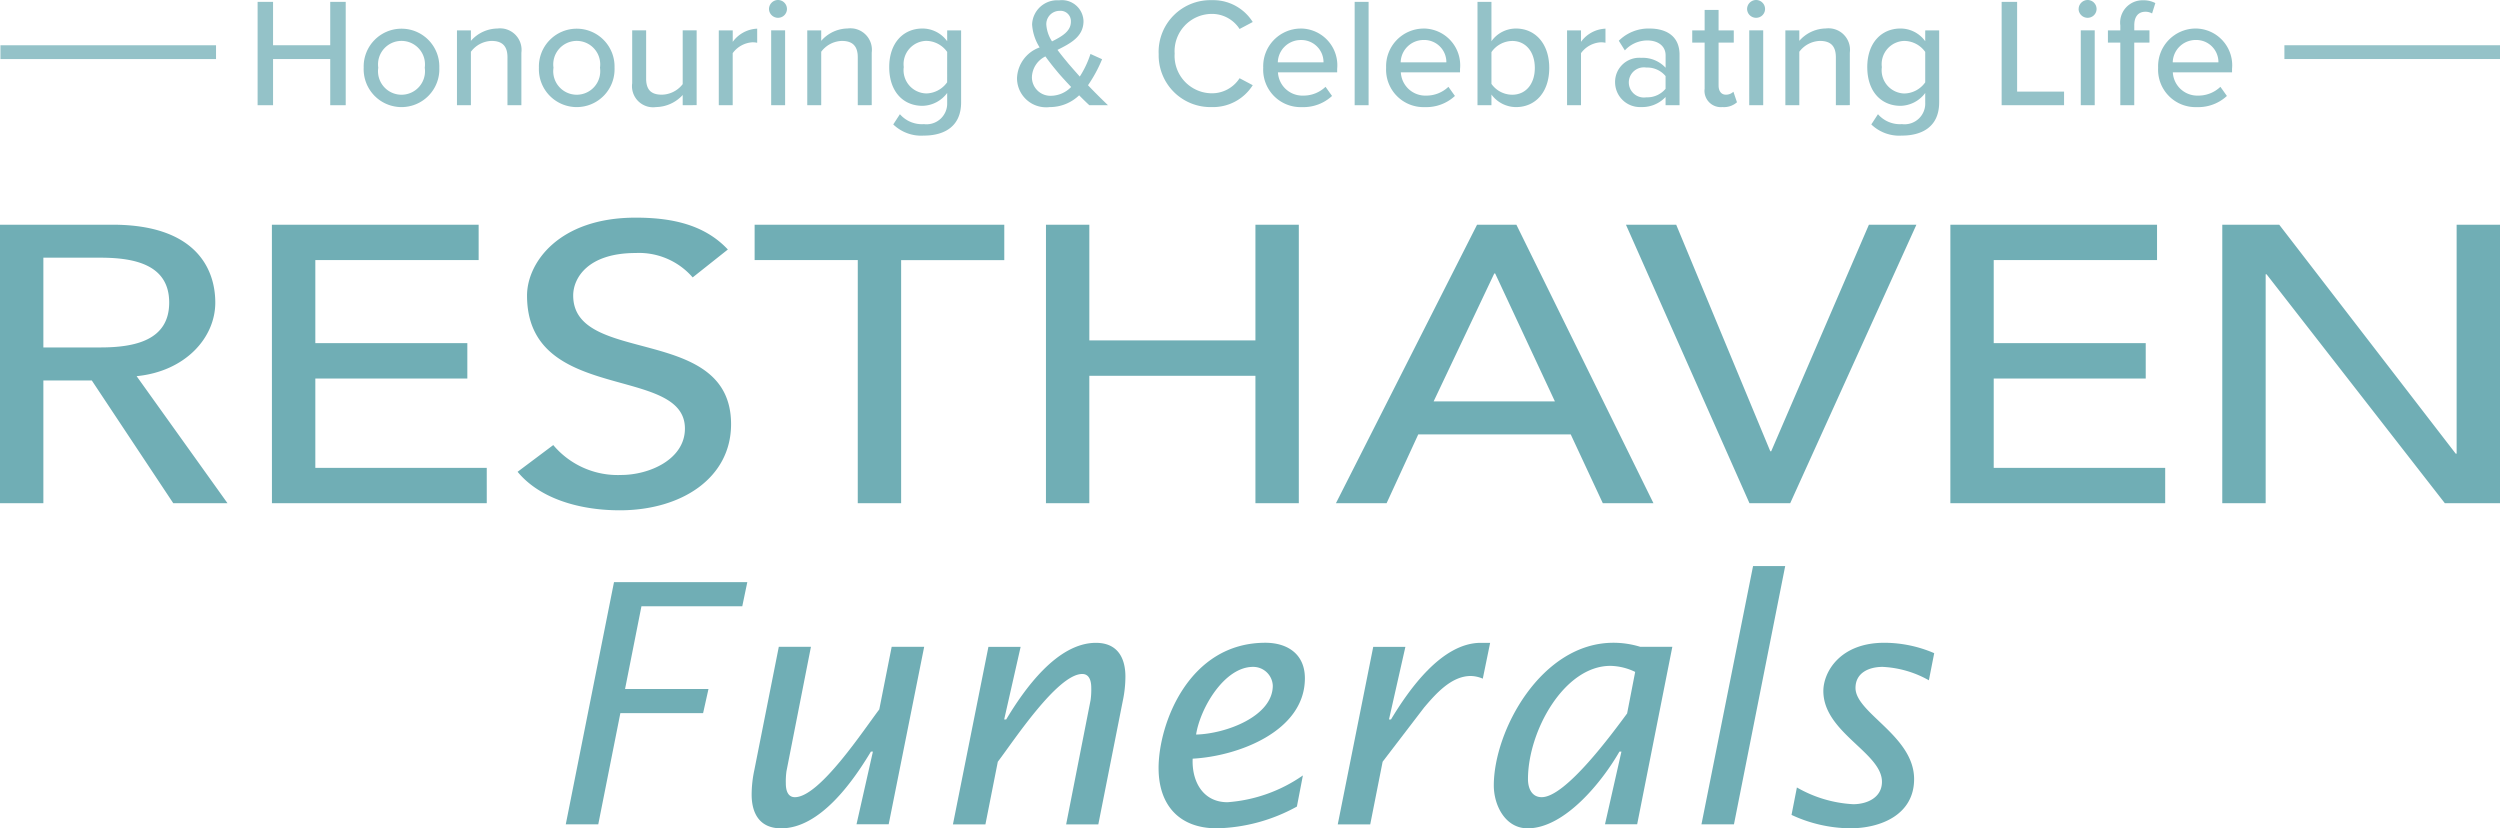 <?xml version="1.0" encoding="UTF-8"?>
<svg xmlns="http://www.w3.org/2000/svg" xmlns:xlink="http://www.w3.org/1999/xlink" id="Resthaven_footer_tagline_logo" data-name="Resthaven footer tagline logo" width="199" height="65.936" viewBox="0 0 199 65.936">
  <defs>
    <clipPath id="clip-path">
      <rect id="Rectangle_540" data-name="Rectangle 540" width="199" height="65.936" fill="none"></rect>
    </clipPath>
    <clipPath id="clip-path-3">
      <rect id="Rectangle_538" data-name="Rectangle 538" width="198.965" height="10.792" fill="none"></rect>
    </clipPath>
  </defs>
  <g id="Groupe_1036" data-name="Groupe 1036" clip-path="url(#clip-path)">
    <g id="Groupe_1035" data-name="Groupe 1035">
      <g id="Groupe_1034" data-name="Groupe 1034" clip-path="url(#clip-path)">
        <path id="Tracé_22828" data-name="Tracé 22828" d="M176.893,56.444h3.454V38.219h.07L194.61,56.444H199V34.277h-3.452V52.5h-.073L181.428,34.277h-4.534Zm-21.644,0h17.1V53.63H158.7V46.517h12.1V43.7H158.7v-6.61h13V34.277H155.25Zm-15.991,0H142.5l10.045-22.166h-3.781L140.987,52.31h-.072l-7.489-18.033h-4Zm-25.14-8.107,4.826-10.181h.071l4.754,10.181Zm-7.778,8.107h4.033l2.521-5.48h12.135l2.555,5.48h4.032l-10.91-22.166h-3.133Zm-23.082,0h3.452V46.3H99.932V56.444h3.454V34.277H99.932v9.206H86.711V34.277H83.259Zm-14.98,0H71.73V37.092h8.211V34.277H60.068v2.815h8.211ZM41.2,53.943c1.728,2.1,4.858,3.065,8.137,3.065,4.9,0,8.856-2.563,8.856-6.855,0-7.987-12.567-4.636-12.567-10.243,0-1.377,1.153-3.382,4.972-3.382a5.649,5.649,0,0,1,4.539,1.942l2.8-2.222c-1.907-2.033-4.57-2.535-7.344-2.535-6.122,0-8.641,3.6-8.641,6.2,0,8.645,12.568,5.482,12.568,10.588,0,2.443-2.81,3.695-5.081,3.695a6.7,6.7,0,0,1-5.4-2.381Zm-19.554,2.5h17.1V53.63H25.1V46.517H37.2V43.7H25.1v-6.61h13V34.277H21.643ZM3.452,36.9H7.993c2.737,0,5.475.564,5.475,3.572s-2.738,3.572-5.475,3.572H3.452ZM0,56.444H3.452v-9.77H7.308l6.485,9.77H18.11L10.874,46.33c3.853-.375,6.263-3.035,6.263-5.855,0-2.788-1.654-6.2-8.173-6.2H0Z" transform="translate(0 -16.388)" fill="#70aeb5"></path>
        <path id="Tracé_22829" data-name="Tracé 22829" d="M91.479,90.176H102.09l-.4,1.919H93.664l-1.305,6.586H99l-.428,1.921H91.986l-1.759,8.851H87.641Z" transform="translate(-42.605 -43.837)" fill="#70aeb5"></path>
        <path id="Tracé_22830" data-name="Tracé 22830" d="M126.084,108.536h-.16c-1.439,2.4-4.053,6.106-7.145,6.106-1.679,0-2.347-1.147-2.347-2.694a9.45,9.45,0,0,1,.214-1.946l1.948-9.811h2.558l-1.946,9.891a5.95,5.95,0,0,0-.053.987c0,.507.134,1.093.721,1.093,1.971,0,5.492-5.386,6.718-6.986l.987-4.986h2.587l-2.826,14.13h-2.561Z" transform="translate(-56.601 -48.706)" fill="#70aeb5"></path>
        <path id="Tracé_22831" data-name="Tracé 22831" d="M151.69,105.674h.16c1.44-2.4,4.053-6.1,7.145-6.1,1.679,0,2.346,1.145,2.346,2.693a9.447,9.447,0,0,1-.213,1.947l-1.944,9.812h-2.561l1.946-9.894a5.931,5.931,0,0,0,.053-.985c0-.507-.134-1.094-.719-1.094-1.974,0-5.495,5.385-6.72,6.986l-.986,4.987h-2.586l2.825-14.132H153Z" transform="translate(-71.758 -48.404)" fill="#70aeb5"></path>
        <path id="Tracé_22832" data-name="Tracé 22832" d="M188.558,102.981a1.56,1.56,0,0,0-1.573-1.493c-2.293,0-4.212,3.306-4.532,5.386,2.346-.054,6.105-1.439,6.105-3.893m1.919,9.625a13.8,13.8,0,0,1-6.371,1.733c-2.989,0-4.639-1.841-4.639-4.8,0-3.519,2.4-9.971,8.5-9.971,1.732,0,3.146.879,3.146,2.826,0,4.239-5.359,6.211-8.933,6.4-.08,1.787.8,3.467,2.774,3.467a12.008,12.008,0,0,0,6-2.133Z" transform="translate(-87.244 -48.404)" fill="#70aeb5"></path>
        <path id="Tracé_22833" data-name="Tracé 22833" d="M211.3,105.674h.16c1.44-2.4,4.053-6.1,7.146-6.1h.746l-.585,2.852a2.536,2.536,0,0,0-.96-.213c-1.548,0-2.8,1.439-3.708,2.506l-3.305,4.319-.987,4.987h-2.585l2.824-14.132h2.56Z" transform="translate(-100.737 -48.404)" fill="#70aeb5"></path>
        <path id="Tracé_22834" data-name="Tracé 22834" d="M242.649,101.888a4.705,4.705,0,0,0-1.974-.481c-3.681,0-6.559,5.2-6.559,9.013,0,.72.294,1.439,1.092,1.439,1.919,0,5.654-5.12,6.8-6.666Zm-1.094,6.345h-.16c-1.36,2.374-4.346,6.106-7.307,6.106-1.787,0-2.692-1.84-2.692-3.413,0-4.372,3.784-11.358,9.517-11.358a7.244,7.244,0,0,1,2.134.32h2.56l-2.8,14.13h-2.561Z" transform="translate(-112.489 -48.404)" fill="#70aeb5"></path>
        <path id="Tracé_22835" data-name="Tracé 22835" d="M267.668,87.686h2.558l-4.078,20.557h-2.587Z" transform="translate(-128.125 -42.627)" fill="#70aeb5"></path>
        <path id="Tracé_22836" data-name="Tracé 22836" d="M277.941,111.086a10.034,10.034,0,0,0,4.478,1.333c1.121,0,2.293-.533,2.293-1.786,0-2.32-4.665-3.918-4.665-7.224,0-1.493,1.306-3.84,4.853-3.84a10.074,10.074,0,0,1,3.971.827l-.424,2.159a8.275,8.275,0,0,0-3.683-1.067c-1.065,0-2.158.453-2.158,1.679,0,2,4.665,3.814,4.665,7.253,0,2.826-2.638,3.917-5.091,3.917a11.252,11.252,0,0,1-4.667-1.067Z" transform="translate(-134.908 -48.404)" fill="#70aeb5"></path>
        <g id="Groupe_1033" data-name="Groupe 1033" transform="translate(0.035)" opacity="0.75">
          <g id="Groupe_1032" data-name="Groupe 1032">
            <g id="Groupe_1031" data-name="Groupe 1031" clip-path="url(#clip-path-3)">
              <path id="Tracé_22837" data-name="Tracé 22837" d="M45.682,8.515V4.84H41.13V8.515H39.9V.288H41.13V3.742h4.551V.288h1.233V8.515Z" transform="translate(-19.43 -0.14)" fill="#70aeb5"></path>
              <path id="Tracé_22838" data-name="Tracé 22838" d="M56.337,7.537a3.011,3.011,0,1,1,6.019,0,3.012,3.012,0,1,1-6.019,0m4.86,0a1.869,1.869,0,1,0-3.7,0,1.871,1.871,0,1,0,3.7,0" transform="translate(-27.422 -2.147)" fill="#70aeb5"></path>
              <path id="Tracé_22839" data-name="Tracé 22839" d="M74.805,10.522V6.711c0-.987-.506-1.307-1.27-1.307a2.128,2.128,0,0,0-1.641.864v4.255h-1.11V4.565h1.11V5.4A2.844,2.844,0,0,1,74,4.417a1.712,1.712,0,0,1,1.912,1.924v4.181Z" transform="translate(-34.445 -2.147)" fill="#70aeb5"></path>
              <path id="Tracé_22840" data-name="Tracé 22840" d="M83.48,7.537a3.011,3.011,0,1,1,6.019,0,3.012,3.012,0,1,1-6.019,0m4.86,0a1.869,1.869,0,1,0-3.7,0,1.871,1.871,0,1,0,3.7,0" transform="translate(-40.617 -2.147)" fill="#70aeb5"></path>
              <path id="Tracé_22841" data-name="Tracé 22841" d="M101.949,10.662V9.848a2.943,2.943,0,0,1-2.121.962,1.681,1.681,0,0,1-1.9-1.9V4.7h1.11V8.541c0,.987.494,1.283,1.258,1.283a2.152,2.152,0,0,0,1.653-.839V4.7h1.11v5.957Z" transform="translate(-47.641 -2.287)" fill="#70aeb5"></path>
              <path id="Tracé_22842" data-name="Tracé 22842" d="M111.344,10.534V4.577h1.11V5.49A2.531,2.531,0,0,1,114.4,4.441V5.563a1.748,1.748,0,0,0-.383-.037,2.1,2.1,0,0,0-1.566.864v4.144Z" transform="translate(-54.163 -2.159)" fill="#70aeb5"></path>
              <path id="Tracé_22843" data-name="Tracé 22843" d="M119.12.716A.724.724,0,0,1,119.835,0a.716.716,0,0,1,.715.716.706.706,0,0,1-.715.7.714.714,0,0,1-.715-.7m.173,1.7h1.11V8.375h-1.11Z" transform="translate(-57.943)" fill="#70aeb5"></path>
              <path id="Tracé_22844" data-name="Tracé 22844" d="M129.068,10.522V6.711c0-.987-.506-1.307-1.27-1.307a2.128,2.128,0,0,0-1.641.864v4.255h-1.11V4.565h1.11V5.4a2.844,2.844,0,0,1,2.109-.987,1.712,1.712,0,0,1,1.912,1.924v4.181Z" transform="translate(-60.824 -2.147)" fill="#70aeb5"></path>
              <path id="Tracé_22845" data-name="Tracé 22845" d="M138.594,11.238a2.325,2.325,0,0,0,1.912.79,1.646,1.646,0,0,0,1.85-1.7V9.547a2.51,2.51,0,0,1-1.961,1.024c-1.542,0-2.652-1.135-2.652-3.083,0-1.912,1.11-3.071,2.652-3.071a2.432,2.432,0,0,1,1.961,1.011V4.565h1.11v5.723c0,2.047-1.492,2.652-2.96,2.652a3.2,3.2,0,0,1-2.442-.888Zm3.762-4.958A2.077,2.077,0,0,0,140.7,5.4a1.849,1.849,0,0,0-1.8,2.085,1.853,1.853,0,0,0,1.8,2.1,2.087,2.087,0,0,0,1.653-.888Z" transform="translate(-66.996 -2.147)" fill="#70aeb5"></path>
              <path id="Tracé_22846" data-name="Tracé 22846" d="M164.783,8.4H163.3c-.222-.2-.506-.481-.814-.789a3.372,3.372,0,0,1-2.344.937,2.314,2.314,0,0,1-2.6-2.319,2.7,2.7,0,0,1,1.8-2.43,3.894,3.894,0,0,1-.6-1.825A2,2,0,0,1,160.885.049,1.723,1.723,0,0,1,162.834,1.7c0,1.246-1.036,1.776-2.072,2.294.308.419.629.8.876,1.1.309.358.6.691.9,1.024a7.643,7.643,0,0,0,.851-1.8l.925.419a11.06,11.06,0,0,1-1.122,2.072c.493.518,1,1.024,1.591,1.591m-2.935-1.455c-.432-.457-.851-.913-1.073-1.184-.321-.382-.654-.8-.974-1.246a1.906,1.906,0,0,0-1.073,1.628,1.473,1.473,0,0,0,1.542,1.505,2.262,2.262,0,0,0,1.579-.7M160.33,3.317c.814-.407,1.5-.814,1.5-1.567a.825.825,0,0,0-.9-.863A1.058,1.058,0,0,0,159.874,2a2.782,2.782,0,0,0,.456,1.32" transform="translate(-76.622 -0.024)" fill="#70aeb5"></path>
              <path id="Tracé_22847" data-name="Tracé 22847" d="M179.478,4.28A4.119,4.119,0,0,1,183.7.025a3.719,3.719,0,0,1,3.268,1.739l-1.048.555a2.607,2.607,0,0,0-2.22-1.2,2.971,2.971,0,0,0-2.948,3.158A2.978,2.978,0,0,0,183.7,7.438a2.607,2.607,0,0,0,2.22-1.2l1.048.555A3.733,3.733,0,0,1,183.7,8.535a4.119,4.119,0,0,1-4.218-4.255" transform="translate(-87.285 -0.012)" fill="#70aeb5"></path>
              <path id="Tracé_22848" data-name="Tracé 22848" d="M198.663,4.418a2.929,2.929,0,0,1,2.9,3.219v.271H196.85a1.953,1.953,0,0,0,2.023,1.85,2.531,2.531,0,0,0,1.764-.7l.518.728a3.351,3.351,0,0,1-2.393.888,2.979,2.979,0,0,1-3.084-3.133,3,3,0,0,1,2.985-3.12m-1.825,2.689h3.639a1.763,1.763,0,0,0-1.813-1.776,1.825,1.825,0,0,0-1.825,1.776" transform="translate(-95.16 -2.148)" fill="#70aeb5"></path>
              <rect id="Rectangle_535" data-name="Rectangle 535" width="1.11" height="8.227" transform="translate(107.795 0.148)" fill="#70aeb5"></rect>
              <path id="Tracé_22849" data-name="Tracé 22849" d="M217.695,4.418a2.928,2.928,0,0,1,2.9,3.219v.271h-4.711a1.953,1.953,0,0,0,2.023,1.85,2.53,2.53,0,0,0,1.764-.7l.518.728a3.352,3.352,0,0,1-2.393.888,2.98,2.98,0,0,1-3.083-3.133,3,3,0,0,1,2.985-3.12M215.87,7.107h3.638a1.762,1.762,0,0,0-1.813-1.776,1.824,1.824,0,0,0-1.825,1.776" transform="translate(-104.412 -2.148)" fill="#70aeb5"></path>
              <path id="Tracé_22850" data-name="Tracé 22850" d="M228.87,8.516V.289h1.11V3.422a2.392,2.392,0,0,1,1.949-1.011c1.554,0,2.652,1.221,2.652,3.133,0,1.949-1.11,3.121-2.652,3.121a2.443,2.443,0,0,1-1.949-1v.851Zm1.11-1.7a2.029,2.029,0,0,0,1.653.864c1.11,0,1.8-.888,1.8-2.134s-.691-2.146-1.8-2.146a2.05,2.05,0,0,0-1.653.888Z" transform="translate(-111.296 -0.14)" fill="#70aeb5"></path>
              <path id="Tracé_22851" data-name="Tracé 22851" d="M242.742,10.534V4.577h1.11V5.49A2.529,2.529,0,0,1,245.8,4.441V5.563a1.747,1.747,0,0,0-.382-.037,2.1,2.1,0,0,0-1.566.864v4.144Z" transform="translate(-118.039 -2.159)" fill="#70aeb5"></path>
              <path id="Tracé_22852" data-name="Tracé 22852" d="M254.2,10.522V9.868a2.552,2.552,0,0,1-1.949.8A1.98,1.98,0,0,1,250.182,8.7a1.923,1.923,0,0,1,2.072-1.949,2.484,2.484,0,0,1,1.949.789V6.551c0-.74-.6-1.184-1.455-1.184a2.438,2.438,0,0,0-1.789.79l-.481-.765a3.351,3.351,0,0,1,2.442-.974c1.294,0,2.393.567,2.393,2.084v4.021Zm0-2.319a1.887,1.887,0,0,0-1.53-.678,1.2,1.2,0,1,0,0,2.368,1.887,1.887,0,0,0,1.53-.678Z" transform="translate(-121.656 -2.147)" fill="#70aeb5"></path>
              <path id="Tracé_22853" data-name="Tracé 22853" d="M263.12,7.8V4.139h-.987V3.165h.987V1.537h1.11V3.165h1.209v.974H264.23V7.556c0,.419.2.728.58.728a.856.856,0,0,0,.6-.235l.284.839a1.581,1.581,0,0,1-1.159.382A1.3,1.3,0,0,1,263.12,7.8" transform="translate(-127.466 -0.747)" fill="#70aeb5"></path>
              <path id="Tracé_22854" data-name="Tracé 22854" d="M270.63.716A.724.724,0,0,1,271.345,0a.716.716,0,0,1,.716.716.706.706,0,0,1-.716.7.713.713,0,0,1-.715-.7m.173,1.7h1.11V8.375H270.8Z" transform="translate(-131.597)" fill="#70aeb5"></path>
              <path id="Tracé_22855" data-name="Tracé 22855" d="M280.578,10.522V6.711c0-.987-.506-1.307-1.27-1.307a2.127,2.127,0,0,0-1.64.864v4.255h-1.11V4.565h1.11V5.4a2.842,2.842,0,0,1,2.109-.987,1.712,1.712,0,0,1,1.912,1.924v4.181Z" transform="translate(-134.478 -2.147)" fill="#70aeb5"></path>
              <path id="Tracé_22856" data-name="Tracé 22856" d="M290.1,11.238a2.325,2.325,0,0,0,1.912.79,1.646,1.646,0,0,0,1.85-1.7V9.547a2.509,2.509,0,0,1-1.96,1.024c-1.542,0-2.653-1.135-2.653-3.083,0-1.912,1.11-3.071,2.653-3.071a2.431,2.431,0,0,1,1.96,1.011V4.565h1.11v5.723c0,2.047-1.492,2.652-2.96,2.652a3.2,3.2,0,0,1-2.442-.888Zm3.762-4.958a2.077,2.077,0,0,0-1.653-.876,1.848,1.848,0,0,0-1.8,2.085,1.852,1.852,0,0,0,1.8,2.1,2.087,2.087,0,0,0,1.653-.888Z" transform="translate(-140.649 -2.147)" fill="#70aeb5"></path>
              <path id="Tracé_22857" data-name="Tracé 22857" d="M310.06,8.515V.288h1.233V7.43h3.737V8.515Z" transform="translate(-150.765 -0.14)" fill="#70aeb5"></path>
              <path id="Tracé_22858" data-name="Tracé 22858" d="M321.988.716A.724.724,0,0,1,322.7,0a.716.716,0,0,1,.715.716.706.706,0,0,1-.715.7.713.713,0,0,1-.715-.7m.173,1.7h1.11V8.375h-1.11Z" transform="translate(-156.563)" fill="#70aeb5"></path>
              <path id="Tracé_22859" data-name="Tracé 22859" d="M328.62,3.416V8.4h-1.11V3.416h-.987V2.442h.987V2.047a1.778,1.778,0,0,1,1.813-2,1.965,1.965,0,0,1,.975.222l-.259.826a1.06,1.06,0,0,0-.53-.136c-.555,0-.888.37-.888,1.085v.395h1.209v.974Z" transform="translate(-158.768 -0.024)" fill="#70aeb5"></path>
              <path id="Tracé_22860" data-name="Tracé 22860" d="M337.283,4.418a2.929,2.929,0,0,1,2.9,3.219v.271H335.47a1.954,1.954,0,0,0,2.023,1.85,2.532,2.532,0,0,0,1.764-.7l.517.728a3.351,3.351,0,0,1-2.393.888A2.98,2.98,0,0,1,334.3,7.538a3,3,0,0,1,2.985-3.12m-1.825,2.689H339.1a1.762,1.762,0,0,0-1.813-1.776,1.825,1.825,0,0,0-1.825,1.776" transform="translate(-162.548 -2.148)" fill="#70aeb5"></path>
              <rect id="Rectangle_536" data-name="Rectangle 536" width="17.161" height="1.098" transform="translate(0 3.602)" fill="#70aeb5"></rect>
              <rect id="Rectangle_537" data-name="Rectangle 537" width="17.161" height="1.098" transform="translate(181.804 3.602)" fill="#70aeb5"></rect>
            </g>
          </g>
        </g>
      </g>
    </g>
  </g>
</svg>
